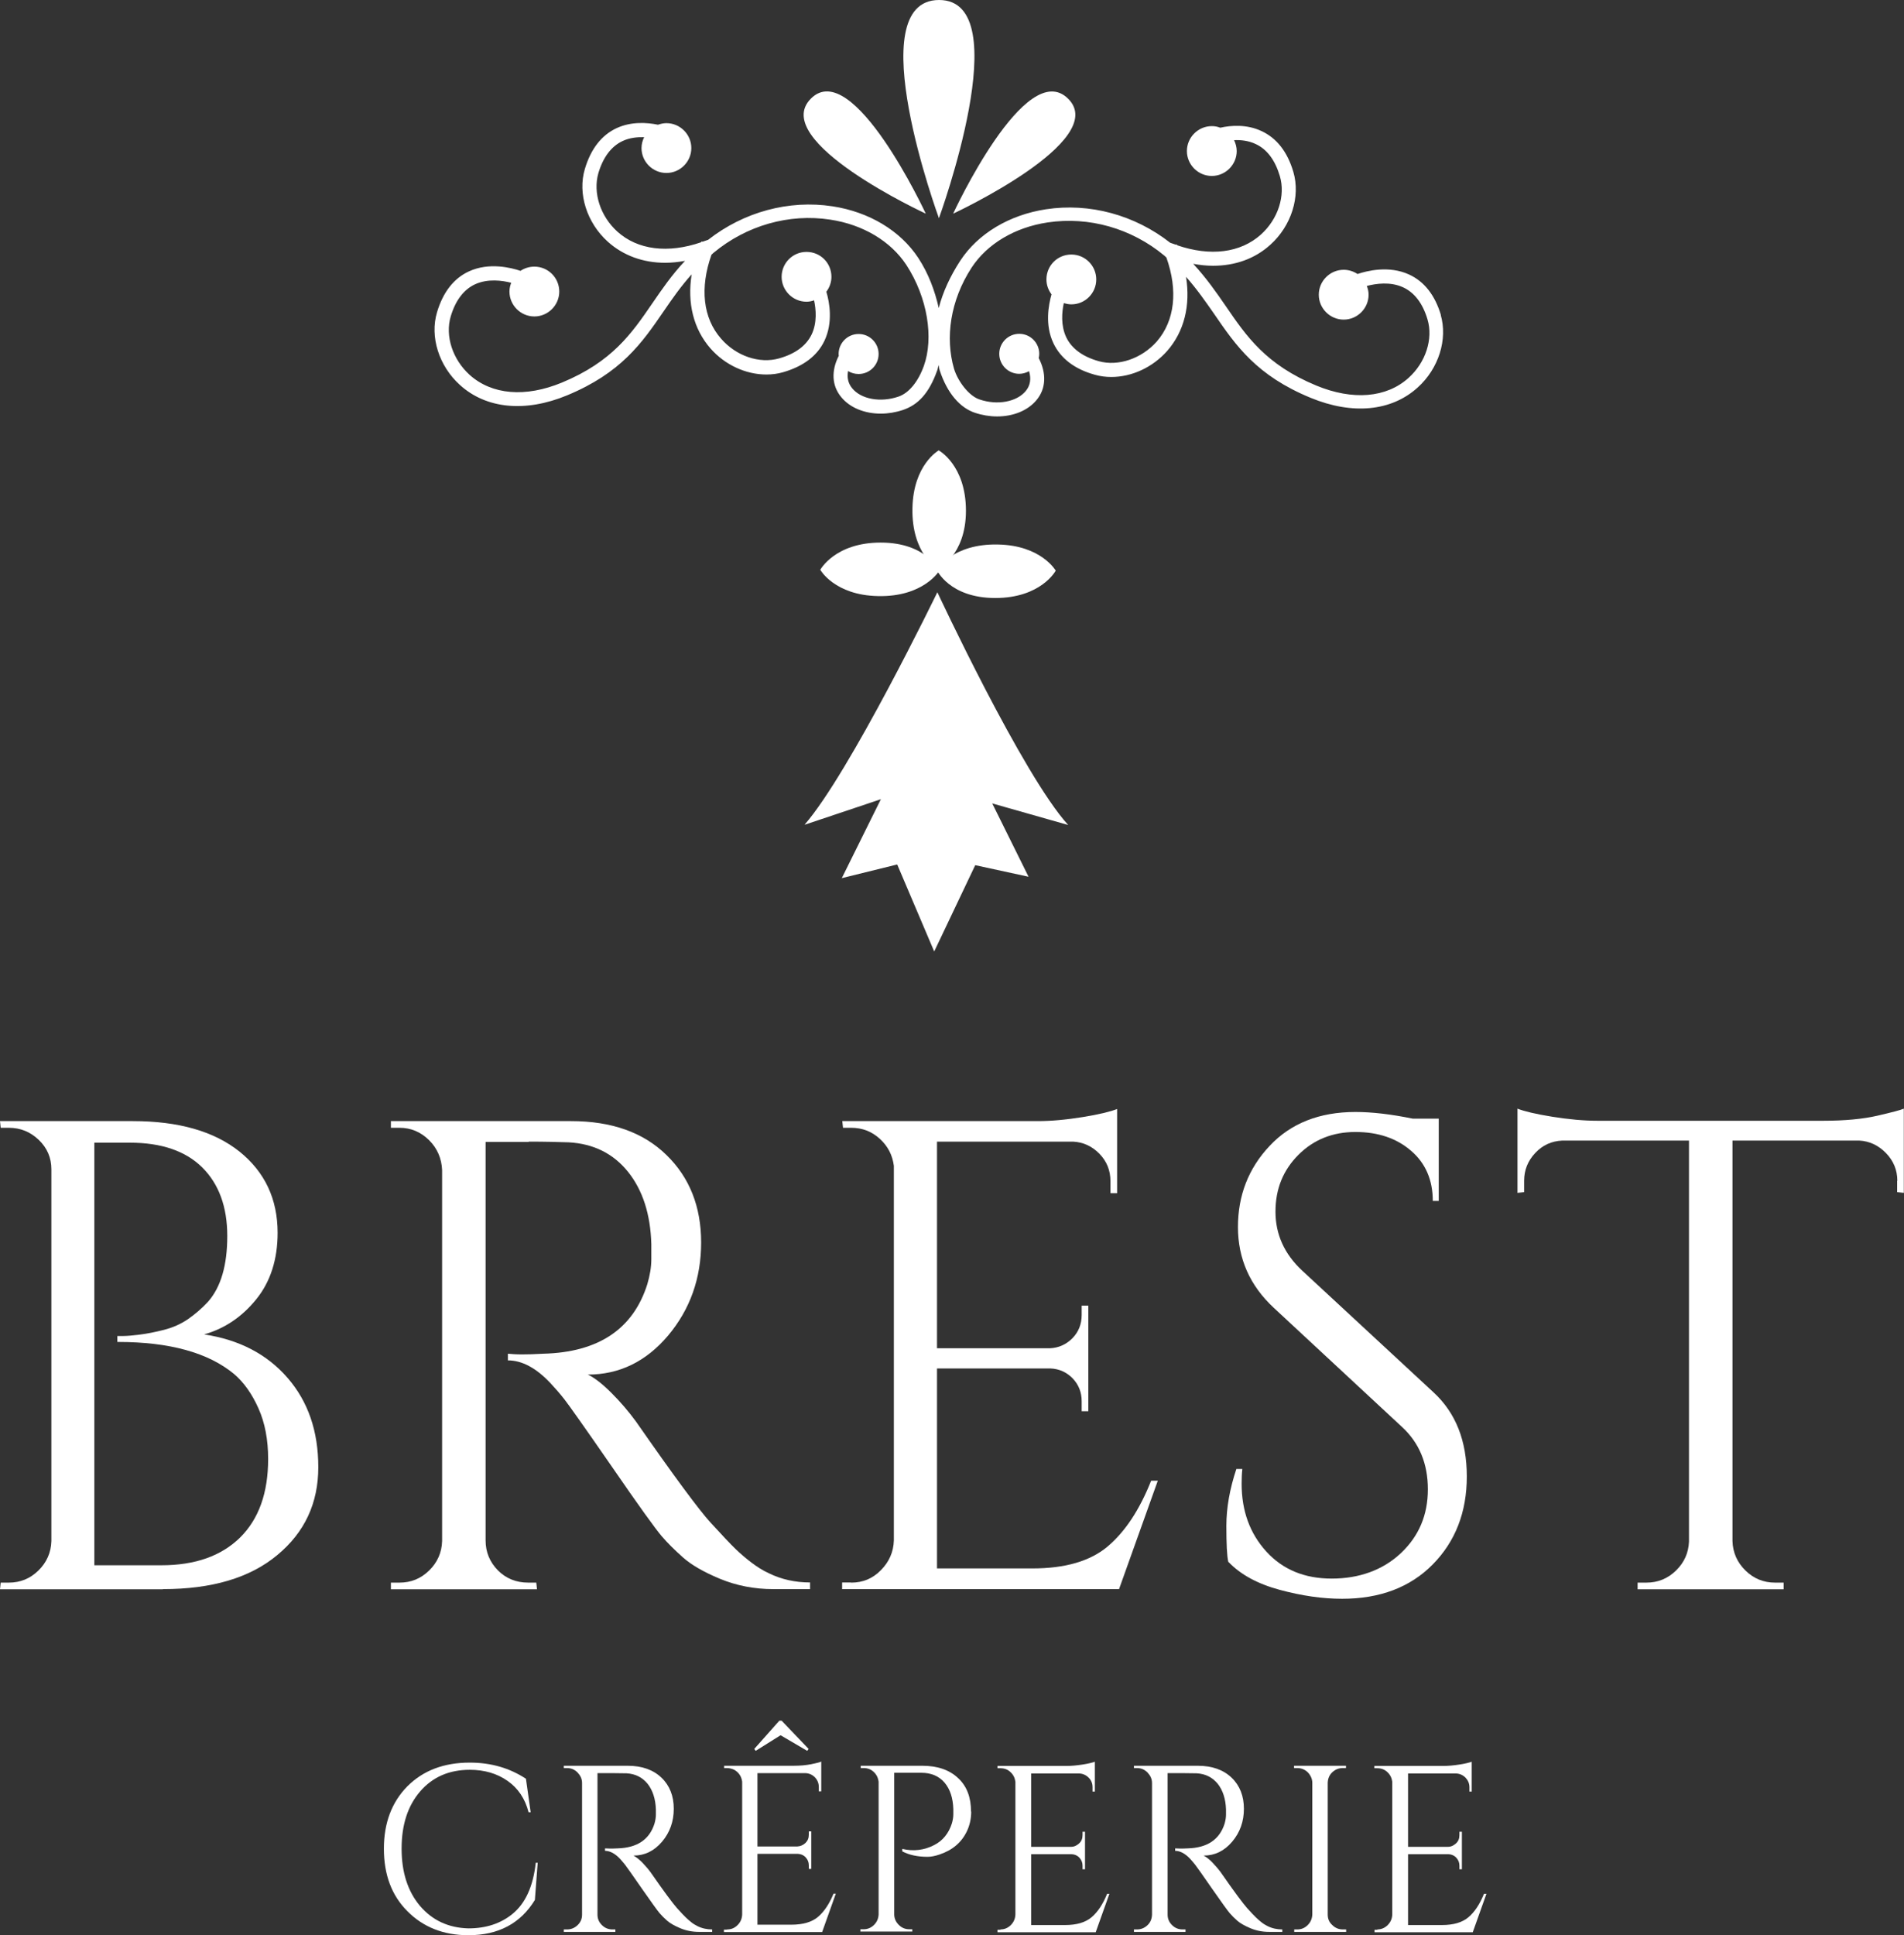 <svg xmlns="http://www.w3.org/2000/svg" id="Capa_2" data-name="Capa 2" viewBox="0 0 108.57 110.32"><rect x="0" y="0" width="108.57" height="110.32" fill="#333333" stroke="none"/><defs><style>      .cls-1 {        fill: #fff;      }    </style></defs><g id="Capa_1-2" data-name="Capa 1"><path class="cls-1" d="M23.23,108.95c-.9-.9-1.34-2.09-1.34-3.56s.45-2.66,1.34-3.56c.9-.9,2.08-1.35,3.56-1.35,1.21,0,2.27.31,3.2.92l.27,1.91h-.12c-.2-.78-.6-1.37-1.2-1.79-.6-.42-1.32-.63-2.15-.63-1.18,0-2.12.41-2.83,1.23-.71.82-1.06,1.91-1.06,3.26s.35,2.44,1.05,3.27c.7.82,1.62,1.25,2.76,1.28,1.01,0,1.85-.28,2.52-.83.73-.6,1.17-1.56,1.32-2.91h.11l-.16,2.12c-.82,1.34-2.08,2.01-3.79,2.01-1.42,0-2.58-.46-3.48-1.37"></path><path class="cls-1" d="M34.93,101.08h-.86v8.06c0,.24.08.43.25.6.17.17.37.25.61.25h.16v.14s-2.94,0-2.94,0v-.14h.18c.23,0,.43-.08.6-.24.17-.16.26-.36.26-.6v-7.51c0-.24-.1-.43-.26-.6-.17-.17-.37-.25-.6-.25h-.18v-.13h3.64c.82,0,1.46.23,1.93.68.47.45.7,1.05.7,1.77s-.22,1.35-.67,1.88c-.45.53-.99.79-1.63.79.14.07.29.19.48.37.18.19.35.38.49.57.77,1.11,1.28,1.79,1.51,2.05.23.26.4.43.5.53.1.1.21.19.32.28s.23.16.35.22c.26.13.54.19.84.19v.14h-.74c-.39,0-.75-.07-1.08-.21-.33-.14-.58-.28-.75-.43-.17-.15-.31-.29-.43-.43-.12-.14-.46-.61-1.01-1.4-.55-.79-.87-1.25-.96-1.36-.09-.11-.18-.22-.28-.33-.29-.31-.58-.46-.86-.46v-.14c.07,0,.17.01.28.01s.26,0,.43-.01c1.12-.03,1.82-.5,2.11-1.41.05-.18.08-.35.08-.51v-.3c-.02-.6-.18-1.09-.47-1.46-.3-.37-.7-.57-1.2-.6-.22,0-.49-.01-.81-.01"></path><path class="cls-1" d="M41.46,109.99c.24,0,.43-.08.6-.25.17-.17.25-.37.26-.6v-7.57c-.04-.3-.18-.52-.45-.68-.13-.06-.27-.1-.42-.1h-.16v-.13s3.94,0,3.94,0c.39,0,.73-.03,1.03-.09.3-.06.49-.11.57-.15v1.7h-.14v-.24c0-.22-.07-.4-.22-.56-.15-.15-.33-.23-.53-.24h-2.75v4.18h2.28c.18-.01.33-.08.46-.2.13-.13.19-.28.19-.47v-.19h.14v2.14h-.14v-.2c0-.18-.06-.33-.18-.46-.12-.13-.27-.19-.45-.2h-2.3v4.04h1.93c.67,0,1.18-.15,1.53-.45.35-.3.64-.74.88-1.32h.13l-.78,2.19h-5.6v-.14h.17ZM44.43,98.09h.14l1.54,1.61-.08.11-1.52-.89-1.42.89-.08-.11,1.43-1.61Z"></path><path class="cls-1" d="M55.38,103.27c0,.4-.08.77-.24,1.11-.3.64-.82,1.09-1.57,1.34-.26.09-.49.13-.68.13-.56,0-1.04-.1-1.44-.31v-.14c.66.15,1.26.07,1.82-.22.49-.25.83-.67,1.01-1.24.05-.18.08-.35.08-.51v-.3c-.02-.63-.18-1.13-.5-1.51-.32-.37-.76-.56-1.32-.56h-1.55v8.07c0,.24.1.44.26.6.17.17.37.25.6.25h.17v.13h-2.96v-.13h.18c.23,0,.43-.08.6-.25.17-.17.25-.37.26-.6v-7.56c-.03-.23-.12-.41-.28-.56-.16-.15-.35-.22-.58-.22h-.16v-.13s3.51,0,3.51,0c.86,0,1.54.23,2.04.7.5.46.74,1.1.74,1.91"></path><path class="cls-1" d="M57.04,109.99c.23,0,.43-.08.6-.25.17-.17.25-.37.26-.6v-7.57c-.03-.22-.12-.4-.28-.55-.16-.15-.35-.22-.58-.22h-.16v-.13s3.94,0,3.94,0c.28,0,.58-.03.91-.08.33-.05.56-.11.7-.16v1.7h-.13v-.24c0-.22-.07-.4-.22-.55-.15-.15-.33-.23-.53-.24h-2.75v4.18h2.28c.18,0,.33-.08.46-.2.13-.12.19-.28.19-.47v-.19h.14v2.14h-.14v-.2c0-.18-.06-.33-.18-.46-.12-.13-.27-.19-.45-.2h-2.3v4.04h1.93c.67,0,1.17-.15,1.52-.45.35-.3.64-.74.88-1.33h.13l-.78,2.19h-5.6v-.14h.18Z"></path><path class="cls-1" d="M67.44,101.08h-.86v8.06c0,.24.08.43.25.6.17.17.37.25.61.25h.16v.14s-2.94,0-2.94,0v-.14h.17c.23,0,.43-.08.6-.24.17-.16.25-.36.26-.6v-7.51c0-.24-.1-.43-.26-.6-.17-.17-.37-.25-.6-.25h-.17v-.13h3.64c.82,0,1.46.23,1.93.68.47.45.7,1.05.7,1.77s-.22,1.35-.67,1.88c-.45.53-.99.79-1.63.79.14.07.3.19.48.37.18.19.35.38.49.57.77,1.11,1.28,1.79,1.51,2.05.23.26.4.43.5.53.1.1.21.19.32.28s.23.16.35.22c.26.13.54.19.84.19v.14h-.74c-.39,0-.75-.07-1.08-.21s-.58-.28-.75-.43c-.17-.15-.31-.29-.43-.43-.12-.14-.46-.61-1.01-1.4-.55-.79-.87-1.25-.96-1.36-.09-.11-.18-.22-.28-.33-.29-.31-.58-.46-.86-.46v-.14c.07,0,.17.01.28.01s.26,0,.43-.01c1.12-.03,1.82-.5,2.11-1.41.05-.18.08-.35.08-.51v-.3c-.02-.6-.18-1.09-.47-1.46-.3-.37-.7-.57-1.2-.6-.21,0-.49-.01-.81-.01"></path><path class="cls-1" d="M73.97,109.99c.23,0,.43-.08.6-.25.17-.17.25-.37.26-.6v-7.51c0-.23-.1-.43-.26-.6-.17-.16-.37-.24-.6-.24h-.18v-.13h2.96v.13h-.18c-.23,0-.43.08-.6.24-.17.16-.25.36-.26.6v7.51c0,.24.08.44.26.6.17.17.37.25.61.25h.18v.14h-2.96v-.14h.18Z"></path><path class="cls-1" d="M78.53,109.99c.23,0,.43-.08.6-.25.17-.17.25-.37.26-.6v-7.57c-.03-.22-.12-.4-.28-.55-.16-.15-.35-.22-.58-.22h-.16v-.13s3.94,0,3.94,0c.28,0,.58-.03.91-.08.33-.05.56-.11.7-.16v1.7h-.13v-.24c0-.22-.08-.4-.22-.55-.15-.15-.33-.23-.53-.24h-2.75v4.18h2.28c.18,0,.33-.08.46-.2.13-.12.19-.28.19-.47v-.19h.14v2.14h-.14v-.2c0-.18-.06-.33-.18-.46-.12-.13-.27-.19-.45-.2h-2.3v4.04h1.93c.67,0,1.17-.15,1.52-.45.35-.3.64-.74.88-1.33h.14l-.78,2.19h-5.6v-.14h.18Z"></path><path class="cls-1" d="M9.28,90.6H0l.04-.38h.46c.66,0,1.22-.23,1.69-.69.47-.46.72-1.02.74-1.68v-21.19c0-.66-.24-1.22-.72-1.68-.48-.46-1.05-.69-1.71-.69H.04l-.04-.38h7.57c2.61,0,4.64.58,6.09,1.74,1.44,1.16,2.17,2.7,2.17,4.63,0,1.52-.41,2.79-1.22,3.79-.81,1-1.8,1.67-2.97,2,2,.3,3.59,1.13,4.76,2.48,1.17,1.35,1.75,3.04,1.75,5.09s-.78,3.72-2.34,5.01c-1.56,1.3-3.73,1.94-6.52,1.94M5.4,89.23h3.8c1.93,0,3.42-.53,4.49-1.58,1.07-1.06,1.6-2.55,1.6-4.48,0-1.09-.18-2.05-.55-2.88-.37-.83-.83-1.48-1.39-1.96-1.47-1.22-3.68-1.83-6.62-1.83h-.04v-.34h.36c.21,0,.53-.03.93-.08.4-.05.86-.14,1.37-.27.51-.13.96-.33,1.37-.61.4-.28.79-.61,1.14-.99.74-.84,1.1-2.09,1.1-3.75s-.48-2.97-1.43-3.91c-.95-.94-2.33-1.41-4.13-1.41h-2.02v24.09Z"></path><path class="cls-1" d="M30.13,65.1h-2.44v22.72c0,.66.24,1.23.7,1.7.47.47,1.05.7,1.73.7h.46l.04.38h-8.33v-.38h.49c.66,0,1.22-.23,1.69-.69.47-.46.72-1.02.74-1.68v-21.15c-.03-.66-.27-1.23-.74-1.7-.47-.47-1.04-.71-1.69-.71h-.49v-.38h10.27c2.31,0,4.12.64,5.44,1.93,1.32,1.28,1.98,2.95,1.98,4.99s-.63,3.81-1.88,5.3c-1.26,1.49-2.78,2.23-4.58,2.23.38.18.83.53,1.35,1.05.52.52.98,1.06,1.39,1.62,2.18,3.13,3.6,5.05,4.26,5.77.66.72,1.13,1.22,1.41,1.49.28.27.58.53.91.78.33.25.66.46.99.61.73.36,1.52.53,2.36.53v.38h-2.09c-1.09,0-2.11-.2-3.05-.59-.94-.39-1.64-.8-2.11-1.22-.47-.42-.88-.82-1.22-1.22-.34-.4-1.29-1.71-2.83-3.95-1.55-2.24-2.45-3.51-2.7-3.83-.25-.32-.52-.63-.8-.93-.81-.86-1.62-1.3-2.43-1.3v-.38c.2.02.47.04.8.04s.74-.01,1.22-.04c3.14-.08,5.12-1.4,5.93-3.96.15-.51.23-.98.23-1.43v-.86c-.05-1.7-.49-3.07-1.33-4.12-.84-1.04-1.96-1.6-3.38-1.68-.61-.02-1.37-.04-2.28-.04"></path><path class="cls-1" d="M48.54,90.22c.66,0,1.22-.23,1.69-.71.47-.47.72-1.04.74-1.7v-21.35c-.08-.61-.34-1.12-.8-1.54-.46-.42-1-.63-1.64-.63h-.46l-.04-.38h11.14c.79,0,1.64-.08,2.57-.23.93-.15,1.58-.31,1.96-.46v4.8h-.38v-.69c0-.61-.21-1.13-.63-1.56-.42-.43-.92-.66-1.5-.69h-7.76v11.78h6.43c.51-.02.94-.22,1.29-.57.35-.36.53-.8.53-1.33v-.53h.38v6.02h-.38v-.57c0-.51-.17-.94-.51-1.3-.34-.35-.77-.55-1.27-.57h-6.47v11.4h5.44c1.88,0,3.31-.42,4.3-1.26.99-.84,1.81-2.08,2.47-3.74h.38l-2.21,6.18h-15.79v-.38h.49Z"></path><path class="cls-1" d="M70.04,89.04c-.08-.35-.11-1.04-.11-2.06s.19-2.1.57-3.24h.34c-.03.28-.04.56-.04.84,0,1.55.47,2.84,1.41,3.87.94,1.03,2.18,1.54,3.73,1.54s2.91-.48,3.94-1.45c1.03-.97,1.54-2.18,1.54-3.64s-.49-2.65-1.48-3.56l-7.3-6.78c-1.37-1.27-2.05-2.81-2.05-4.61s.6-3.35,1.81-4.63c1.2-1.28,2.83-1.93,4.89-1.93.96,0,2.05.13,3.27.38h1.48v4.69h-.34c0-1.19-.41-2.15-1.24-2.86-.82-.71-1.88-1.07-3.17-1.07s-2.38.43-3.25,1.3-1.31,1.94-1.31,3.24.51,2.42,1.52,3.36l7.49,6.94c1.27,1.17,1.9,2.77,1.9,4.8s-.65,3.7-1.94,5.01c-1.29,1.31-3.02,1.96-5.17,1.96-1.12,0-2.3-.17-3.56-.51-1.26-.34-2.23-.87-2.91-1.58"></path><path class="cls-1" d="M108.19,67.31c0-.61-.22-1.14-.65-1.58-.43-.44-.94-.68-1.52-.71h-7.23v22.83c.02.66.27,1.22.74,1.68.47.46,1.03.69,1.69.69h.49v.38h-8.33v-.38h.5c.66,0,1.22-.23,1.69-.69.47-.46.71-1,.74-1.64v-22.87h-7.23c-.61.03-1.12.26-1.54.71-.42.45-.63.97-.63,1.58v.65l-.38.04v-4.8c.38.15,1.04.31,1.98.46.94.15,1.8.23,2.59.23h12.86c1.24,0,2.28-.1,3.1-.29.82-.19,1.32-.32,1.5-.4v4.8l-.38-.04v-.65Z"></path><path class="cls-1" d="M46.77,32.49s.83-1.56,3.45-1.56,3.34,1.61,3.34,1.61c0,0-.9,1.5-3.5,1.44-2.47-.05-3.28-1.49-3.28-1.49"></path><path class="cls-1" d="M53.52,25.67s1.56.83,1.56,3.45c0,2.55-1.61,3.34-1.61,3.34,0,0-1.5-.9-1.44-3.5.05-2.47,1.49-3.28,1.49-3.28"></path><path class="cls-1" d="M60.2,32.53s-.83,1.56-3.45,1.56-3.34-1.61-3.34-1.61c0,0,.9-1.5,3.5-1.44,2.47.05,3.29,1.49,3.29,1.49"></path><path class="cls-1" d="M45.9,47.01l4.33-1.45-2.23,4.5,3.16-.78,2.11,4.96,2.34-4.92,3.04.66-2.07-4.18,4.33,1.23c-2.61-2.87-7.46-13.27-7.46-13.27,0,0-4.99,10.29-7.57,13.25"></path><path class="cls-1" d="M82.17,17.98c-.34-1.15-.95-1.93-1.82-2.33-1.15-.53-2.41-.21-2.94-.03-.23-.15-.5-.24-.79-.24-.78,0-1.42.64-1.42,1.42s.64,1.42,1.42,1.42,1.42-.64,1.42-1.42c0-.18-.04-.34-.1-.5.51-.13,1.33-.26,2.07.08.65.3,1.12.92,1.39,1.83.33,1.11-.1,2.45-1.08,3.33-1.26,1.14-3.18,1.3-5.26.44-2.87-1.19-3.98-2.8-5.15-4.51-.55-.8-1.12-1.62-1.87-2.43.39.07.76.11,1.13.11,1.26,0,2.39-.4,3.27-1.2,1.2-1.08,1.72-2.75,1.31-4.15-.34-1.15-.95-1.93-1.82-2.33-.83-.39-1.72-.33-2.35-.19-.15-.06-.31-.09-.48-.09-.78,0-1.42.64-1.42,1.42s.64,1.42,1.42,1.42,1.42-.64,1.42-1.42c0-.22-.06-.43-.15-.62.39-.02.83.03,1.23.22.65.3,1.11.92,1.38,1.83.33,1.11-.1,2.45-1.08,3.33-1.17,1.05-2.89,1.26-4.78.61,0-.02-.01-.03-.02-.05l-.05.02c-.11-.04-.21-.07-.32-.11-2.03-1.59-4.6-2.29-7.09-1.91-2.09.32-3.88,1.39-4.89,2.94-.56.86-.99,1.78-1.22,2.69-.22-.97-.58-1.96-1.17-2.86-1.02-1.55-2.8-2.62-4.89-2.94-2.49-.38-5.06.32-7.09,1.91-.11.04-.21.07-.32.11l-.06-.02s-.01.03-.02.05c-1.89.65-3.62.44-4.78-.61-.97-.88-1.4-2.21-1.08-3.33.27-.91.74-1.53,1.38-1.83.4-.19.84-.23,1.23-.22-.09.19-.15.39-.15.62,0,.78.64,1.42,1.42,1.42s1.42-.64,1.42-1.42-.64-1.42-1.42-1.42c-.17,0-.33.04-.48.09-.63-.13-1.52-.19-2.35.19-.87.4-1.48,1.19-1.82,2.33-.42,1.4.11,3.07,1.31,4.15.88.79,2.01,1.2,3.27,1.2.37,0,.74-.04,1.13-.11-.76.81-1.32,1.63-1.87,2.43-1.17,1.71-2.28,3.32-5.15,4.51-2.08.86-3.99.7-5.26-.44-.97-.88-1.41-2.21-1.08-3.33.27-.91.74-1.53,1.38-1.83.73-.34,1.57-.22,2.07-.09-.06.16-.1.32-.1.5,0,.78.64,1.42,1.42,1.42s1.42-.64,1.42-1.42-.63-1.42-1.42-1.42c-.29,0-.57.09-.79.24-.54-.18-1.79-.5-2.94.03-.87.4-1.48,1.19-1.82,2.33-.42,1.4.11,3.07,1.31,4.15,1.5,1.36,3.73,1.57,6.1.59,3.09-1.28,4.27-2.98,5.51-4.79.48-.7.97-1.41,1.6-2.11-.26,1.63.1,3.11,1.07,4.22.83.95,2.03,1.49,3.19,1.49.32,0,.64-.04.95-.13,1.15-.33,1.95-.93,2.36-1.79.5-1.05.29-2.2.11-2.8.18-.24.29-.53.29-.85,0-.79-.63-1.42-1.42-1.42s-1.42.64-1.42,1.42.64,1.42,1.42,1.42c.15,0,.29-.03.43-.08.11.51.18,1.28-.14,1.95-.31.64-.93,1.1-1.85,1.36-1.12.32-2.45-.13-3.31-1.12-1.04-1.18-1.22-2.9-.55-4.79.04-.04.08-.07.12-.11,1.88-1.56,4.31-2.25,6.65-1.89,1.87.28,3.45,1.23,4.34,2.58,1.22,1.87,1.57,4.17,1,5.76-.32.89-.85,1.55-1.45,1.75-1.02.35-2.13.15-2.64-.48-.23-.28-.3-.61-.23-.98.17.11.38.17.6.17.63,0,1.14-.51,1.14-1.14s-.51-1.14-1.14-1.14-1.14.51-1.14,1.14c0,.03,0,.06.01.1-.44.86-.4,1.71.14,2.36.5.61,1.34.94,2.25.94.42,0,.85-.07,1.27-.21.85-.29,1.48-.93,1.95-2.25.04-.1.05-.2.08-.31.04.16.02.17.07.32.43,1.3,1.16,2.12,2,2.4.42.14.85.21,1.27.21.91,0,1.75-.33,2.25-.94.54-.65.57-1.52.12-2.39.02-.08.03-.16.03-.24,0-.63-.51-1.14-1.14-1.14s-1.14.51-1.14,1.14.51,1.14,1.14,1.14c.2,0,.39-.06.56-.15.13.43.07.82-.19,1.13-.51.62-1.62.83-2.64.48-.6-.2-1.23-1.03-1.45-1.75-.51-1.76-.22-3.88,1-5.76.89-1.36,2.47-2.3,4.34-2.58,2.35-.35,4.77.33,6.65,1.89.04.04.08.07.12.11.67,1.88.48,3.61-.55,4.79-.87.98-2.2,1.43-3.31,1.12-.92-.26-1.54-.72-1.85-1.36-.32-.68-.25-1.44-.14-1.95.14.04.28.07.43.07.79,0,1.42-.64,1.42-1.42s-.63-1.42-1.42-1.42-1.42.63-1.42,1.42c0,.32.11.61.29.85-.17.6-.39,1.74.11,2.79.41.86,1.2,1.47,2.35,1.79.31.09.63.13.95.13,1.16,0,2.35-.54,3.19-1.49.97-1.11,1.33-2.59,1.07-4.22.62.7,1.12,1.42,1.6,2.11,1.24,1.81,2.42,3.52,5.51,4.79,2.38.98,4.6.77,6.1-.59,1.2-1.08,1.72-2.75,1.31-4.15"></path><path class="cls-1" d="M53.55,0c-4.58,0-.01,12.44-.01,12.44,0,0,4.55-12.44.01-12.44"></path><path class="cls-1" d="M46.24,5.62c-2.42,2.42,6.55,6.56,6.55,6.56,0,0-4.16-8.96-6.55-6.56"></path><path class="cls-1" d="M60.91,5.63c-2.42-2.42-6.56,6.55-6.56,6.55,0,0,8.96-4.16,6.56-6.55"></path></g></svg>